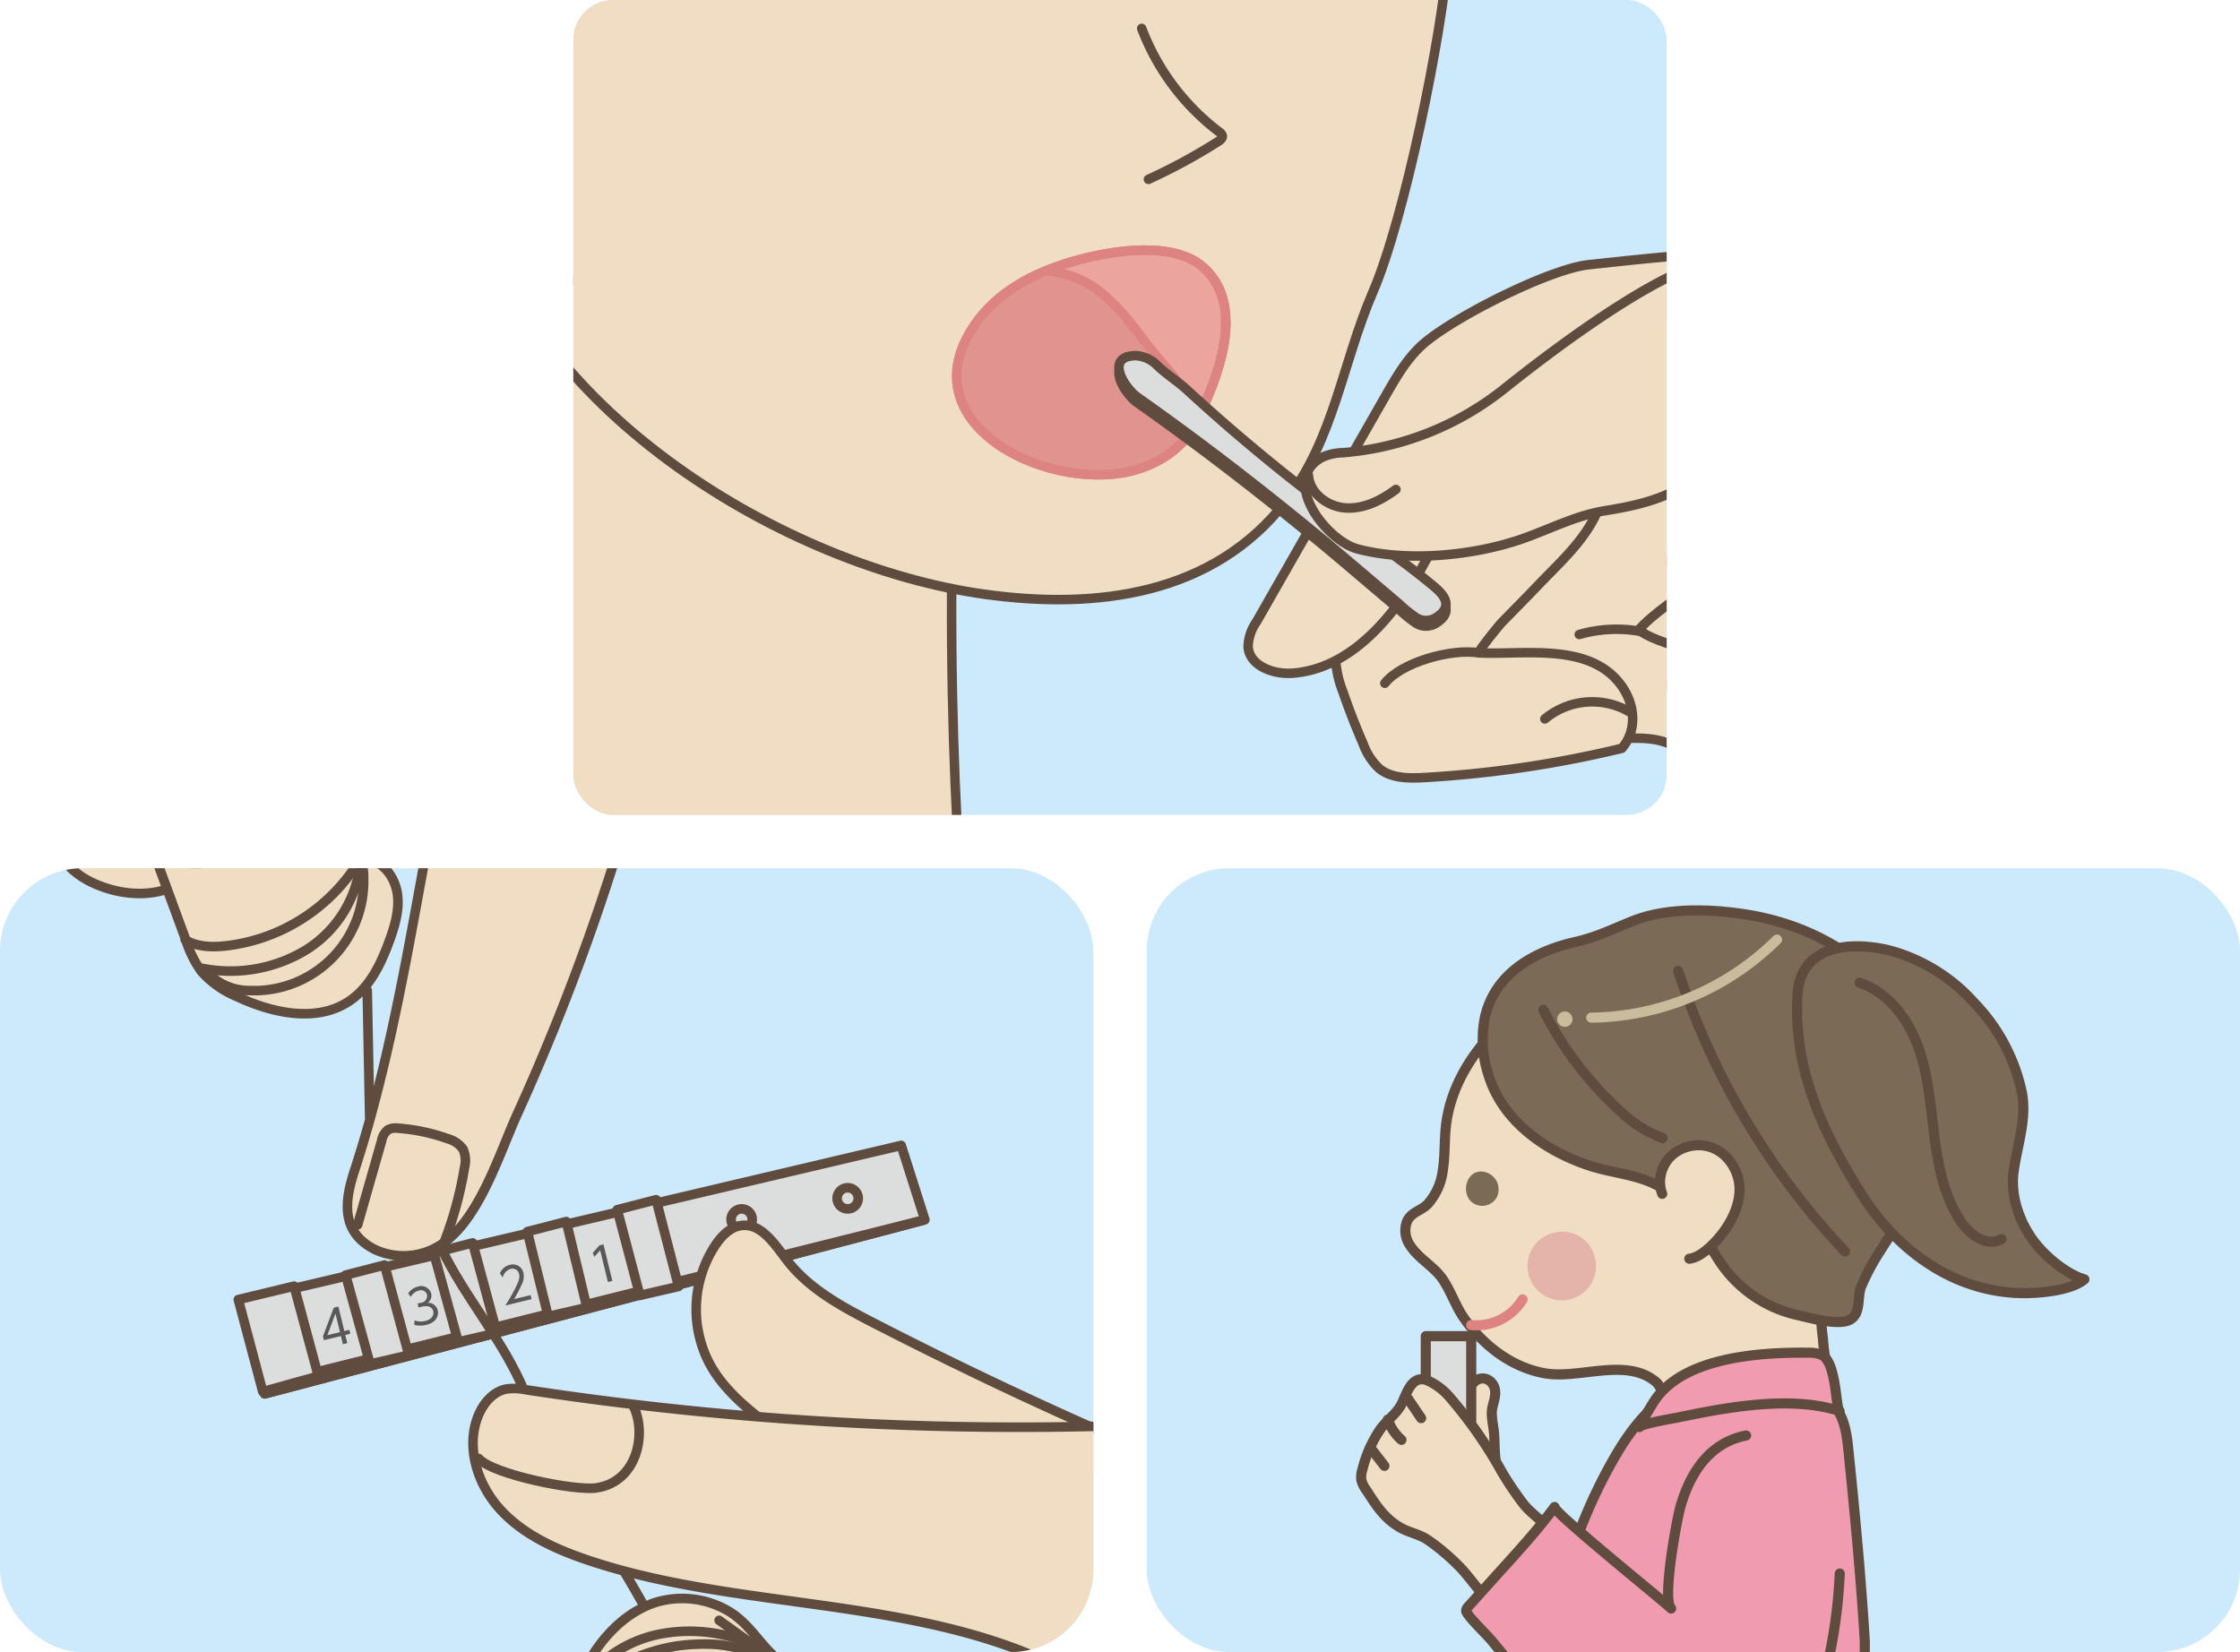 <svg id="レイヤー_1" data-name="レイヤー 1" xmlns="http://www.w3.org/2000/svg" xmlns:xlink="http://www.w3.org/1999/xlink" viewBox="0 0 420 309.8">
  <defs>
    <clipPath id="clip-path">
      <rect x="107.5" width="205" height="152.818" rx="7.455" style="fill: none"/>
    </clipPath>
    <clipPath id="clip-path-2">
      <rect x="107.5" y="-6.253" width="205" height="165.324" style="fill: none"/>
    </clipPath>
    <clipPath id="clip-path-3">
      <path d="M202.334,48.697c-7.19,1.918-14.326,5.282-18.83,11.201-14.352,18.879,12.117,32.343,28.451,28.466,4.953-1.176,9.874-4.225,12.174-8.859,3.938-7.924,9.698-21.726,1.692-29.208-2.726-2.547-6.87-3.397-11.15-3.397a49.967,49.967,0,0,0-12.337,1.797" style="fill: none"/>
    </clipPath>
    <clipPath id="clip-path-4">
      <rect y="162.818" width="205" height="146.981" rx="15.472" style="fill: none"/>
    </clipPath>
    <clipPath id="clip-path-5">
      <rect y="153.023" width="205" height="166.571" style="fill: none"/>
    </clipPath>
    <clipPath id="clip-path-6">
      <rect x="215" y="162.818" width="205" height="146.981" rx="15.472" style="fill: none"/>
    </clipPath>
  </defs>
  <g>
    <g style="clip-path: url(#clip-path)">
      <g>
        <rect x="107.5" y="-6.253" width="205" height="165.324" style="fill: #cceafb"/>
        <g style="clip-path: url(#clip-path-2)">
          <path d="M180.821,52.641H90.395V174.177h90.426s-5.394-53.925,0-121.536" style="fill: #f1dcc4"/>
          <path d="M180.821,52.641H90.395V174.177h90.426s-5.394-53.925,0-121.536" style="fill: none;stroke: #604c3f;stroke-linecap: round;stroke-linejoin: round;stroke-width: 1.779px"/>
          <path d="M340.194,108.757a3.193,3.193,0,0,0-.212-2.182c-.768-2.078-3.001-3.682-4.892-4.644a19.536,19.536,0,0,0-17.9.26c-2.723,1.486-5.168,3.663-8.211,4.268-1.074.212-2.184.218-3.24.502-12.722,3.429-.47,21.599,8.427,21.952,5.55.221,9.824-4.194,13.848-7.339,3.64-2.844,6.047-6.872,9.371-10.032,1.279-1.213,2.455-1.75,2.81-2.786" style="fill: #f1dcc4"/>
          <path d="M340.194,108.757a3.193,3.193,0,0,0-.212-2.182c-.768-2.078-3.001-3.682-4.892-4.644a19.536,19.536,0,0,0-17.9.26c-2.723,1.486-5.168,3.663-8.211,4.268-1.074.212-2.184.218-3.24.502-12.722,3.429-.47,21.599,8.427,21.952,5.55.221,9.824-4.194,13.848-7.339,3.64-2.844,6.047-6.872,9.371-10.032C338.664,110.331,339.84,109.794,340.194,108.757Z" style="fill: none;stroke: #604c3f;stroke-linecap: round;stroke-linejoin: round;stroke-width: 1.779px"/>
          <path d="M301.54,86.215c-5.902,7.824-16.945,21.906-21.982,30.313-1.533,2.563-3.08,5.369-2.825,8.347.316,3.658,3.342,6.582,6.684,8.1,3.344,1.518,7.057,1.963,10.617,2.859,3.042.766,6.094,2.284,9.186,2.51,3.537.255,5.955-.322,9.642,1.061,5.077,1.906,12.398,2.183,13.423-4.904.817-5.67-3.99-10.006-8.759-12.084-3.514-1.532-7.004-2.046-10.285-4.254,4.56-5.518,20.941-13.945,24.234-20.866" style="fill: #f1dcc4"/>
          <path d="M301.54,86.215c-5.902,7.824-16.945,21.906-21.982,30.313-1.533,2.563-3.08,5.369-2.825,8.347.316,3.658,3.342,6.582,6.684,8.1,3.344,1.518,7.057,1.963,10.617,2.859,3.042.766,6.094,2.284,9.186,2.51,3.537.255,5.955-.322,9.642,1.061,5.077,1.906,12.398,2.183,13.423-4.904.817-5.67-3.99-10.006-8.759-12.084-3.514-1.532-7.004-2.046-10.285-4.254,4.56-5.518,20.941-13.945,24.234-20.866" style="fill: none;stroke: #604c3f;stroke-linecap: round;stroke-linejoin: round;stroke-width: 1.779px"/>
          <path d="M271.582-8.75c-1.204,15.426-8.215,49.682-14.146,63.464-5.796,13.467-7.287,27.603-16.375,39.329-13.617,17.57-35.504,20.301-56.387,17.402-37.764-5.243-84.605-34.423-94.664-72.181-2.042-7.66-5.165-40.09-5.456-48.014" style="fill: #f1dcc4"/>
          <path d="M271.582-8.75c-1.204,15.426-8.215,49.682-14.146,63.464-5.796,13.467-7.287,27.603-16.375,39.329-13.617,17.57-35.504,20.301-56.387,17.402-37.764-5.243-84.605-34.423-94.664-72.181-2.042-7.66-5.165-40.09-5.456-48.014" style="fill: none;stroke: #604c3f;stroke-linecap: round;stroke-linejoin: round;stroke-width: 1.779px"/>
          <path d="M211.956,88.364c-16.336,3.881-42.803-9.586-28.45-28.466,4.503-5.919,11.639-9.283,18.828-11.201,6.475-1.729,17.931-3.594,23.488,1.602,8.005,7.48,2.245,21.282-1.692,29.206-2.301,4.631-7.222,7.683-12.174,8.859" style="fill: #eca49f"/>
          <path d="M211.956,88.364c-16.336,3.881-42.803-9.586-28.45-28.466,4.503-5.919,11.639-9.283,18.828-11.201,6.475-1.729,17.931-3.594,23.488,1.602,8.005,7.48,2.245,21.282-1.692,29.206C221.829,84.136,216.908,87.188,211.956,88.364Z" style="fill: none;stroke: #dd8381;stroke-linecap: round;stroke-linejoin: round;stroke-width: 1.779px"/>
        </g>
        <g style="clip-path: url(#clip-path-3)">
          <path d="M196.309,50.816a18.033,18.033,0,0,1,10.084,4.023c3.752,3,6.394,6.775,9.297,10.531,2.465,3.19,5.412,5.8,7.12,9.585,4.464,9.884-8.701,19.499-16.733,21.338-8.276,1.893-16.949.151-25.066-2.334-3.686-1.13-7.45-2.485-10.224-5.162-5.851-5.649-5.315-15.646-.942-22.506,5.444-8.541,16.2-16.236,26.464-15.475" style="fill: #e1938f"/>
          <path d="M196.309,50.816a18.033,18.033,0,0,1,10.084,4.023c3.752,3,6.394,6.775,9.297,10.531,2.465,3.19,5.412,5.8,7.12,9.585,4.464,9.884-8.701,19.499-16.733,21.338-8.276,1.893-16.949.151-25.066-2.334-3.686-1.13-7.45-2.485-10.224-5.162-5.851-5.649-5.315-15.646-.942-22.506C175.289,57.75,186.045,50.055,196.309,50.816Z" style="fill: none;stroke: #dd8381;stroke-linecap: round;stroke-linejoin: round;stroke-width: 1.779px"/>
        </g>
        <g>
          <path d="M211.956,88.364c-16.336,3.881-42.803-9.586-28.45-28.466,4.503-5.919,11.639-9.283,18.828-11.201,6.475-1.729,17.931-3.594,23.488,1.602,8.005,7.48,2.245,21.282-1.692,29.206C221.829,84.136,216.908,87.188,211.956,88.364Z" style="fill: none;stroke: #dd8381;stroke-linecap: round;stroke-linejoin: round;stroke-width: 1.779px"/>
          <path d="M265.866,93.183q-6.343,10.167-12.216,20.62c-1.549,2.759-3.109,5.655-3.261,8.815a19.448,19.448,0,0,0,1.399,7.084q1.704,4.965,3.801,9.784a11.877,11.877,0,0,0,2.992,4.612c2.299,1.889,5.567,1.877,8.539,1.707a207.919,207.919,0,0,0,36.977-5.477c2.865-3.308,2.522-8.049.008-11.628-5.834-8.303-18.189-5.87-26.79-6.264-.447-.02,3.878-5.31,4.277-5.717,2.187-2.236,4.469-4.532,6.664-6.832,5.152-5.398,10.484-9.866,12.451-17.409" style="fill: #f1dcc4"/>
          <path d="M265.866,93.183q-6.343,10.167-12.216,20.62c-1.549,2.759-3.109,5.655-3.261,8.815a19.448,19.448,0,0,0,1.399,7.084q1.704,4.965,3.801,9.784a11.877,11.877,0,0,0,2.992,4.612c2.299,1.889,5.567,1.877,8.539,1.707a207.919,207.919,0,0,0,36.977-5.477c2.865-3.308,2.522-8.049.008-11.628-5.834-8.303-18.189-5.87-26.79-6.264-.447-.02,3.878-5.31,4.277-5.717,2.187-2.236,4.469-4.532,6.664-6.832,5.152-5.398,10.484-9.866,12.451-17.409" style="fill: none;stroke: #604c3f;stroke-linecap: round;stroke-linejoin: round;stroke-width: 1.779px"/>
          <path d="M320.879,47.664c-5.056-.04-17.952,1.452-22.98,1.975-7.391.766-26.178,10.23-31.565,15.346-2.74,2.603-4.653,5.935-6.529,9.217Q247.69,95.418,235.573,116.633a8.462,8.462,0,0,0-1.552,4.661c.272,3.6,4.772,5.223,8.369,4.944,10.806-.842,18.734-10.371,24.19-19.737a29.053,29.053,0,0,1,4.613-6.591c5.542-5.308,14.396-4.813,21.241-8.28" style="fill: #f1dcc4"/>
          <path d="M320.879,47.664c-5.056-.04-17.952,1.452-22.98,1.975-7.391.766-26.178,10.23-31.565,15.346-2.74,2.603-4.653,5.935-6.529,9.217Q247.69,95.418,235.573,116.633a8.462,8.462,0,0,0-1.552,4.661c.272,3.6,4.772,5.223,8.369,4.944,10.806-.842,18.734-10.371,24.19-19.737a29.053,29.053,0,0,1,4.613-6.591c5.542-5.308,14.396-4.813,21.241-8.28" style="fill: none;stroke: #604c3f;stroke-linecap: round;stroke-linejoin: round;stroke-width: 1.779px"/>
          <path d="M214.065,5.325a43.907,43.907,0,0,0,14.552,19.43,1.226,1.226,0,0,1,.567.707c.071.453-.366.808-.753,1.056a108.301,108.301,0,0,1-13.106,7.117" style="fill: none;stroke: #604c3f;stroke-linecap: round;stroke-linejoin: round;stroke-width: 1.779px"/>
          <path d="M277.315,122.436c-5.027-.864-14.504,1.692-17.663,5.696" style="fill: none;stroke: #604c3f;stroke-linecap: round;stroke-linejoin: round;stroke-width: 1.779px"/>
          <path d="M305.397,133.418a13.898,13.898,0,0,0-15.736,1.4" style="fill: none;stroke: #604c3f;stroke-linecap: round;stroke-linejoin: round;stroke-width: 1.779px"/>
          <path d="M265.264,116.699a26.317,26.317,0,0,1-2.967-2.438c-5.396-4.556-10.732-9.178-16.196-13.655-10.654-8.732-21.572-17.145-32.838-25.077-2.359-1.66-6.282-7.71-.282-7.785a6.181,6.181,0,0,1,4.077,1.923c2.069,1.903,3.788,2.876,5.837,4.799a351.209,351.209,0,0,0,29.645,24.332c4.969,3.733,10.205,7.223,15.013,11.155,2.111,1.726,5.757,4.269,1.821,6.841a3.525,3.525,0,0,1-4.109-.095" style="fill: #dcdddd"/>
          <path d="M265.264,116.699a26.317,26.317,0,0,1-2.967-2.438c-5.396-4.556-10.732-9.178-16.196-13.655-10.654-8.732-21.572-17.145-32.838-25.077-2.359-1.66-6.282-7.71-.282-7.785a6.181,6.181,0,0,1,4.077,1.923c2.069,1.903,3.788,2.876,5.837,4.799a351.209,351.209,0,0,0,29.645,24.332c4.969,3.733,10.205,7.223,15.013,11.155,2.111,1.726,5.757,4.269,1.821,6.841A3.525,3.525,0,0,1,265.264,116.699Z" style="fill: none;stroke: #604c3f;stroke-linecap: round;stroke-linejoin: round;stroke-width: 1.779px"/>
          <path d="M265.264,115.645a26.288,26.288,0,0,1-2.967-2.439c-5.396-4.556-10.732-9.178-16.196-13.655C235.446,90.82,224.528,82.407,213.263,74.475c-2.359-1.66-6.282-7.709-.282-7.785a6.178,6.178,0,0,1,4.077,1.923c2.069,1.905,3.788,2.876,5.837,4.799a351.09,351.09,0,0,0,29.645,24.332c4.969,3.733,10.205,7.223,15.013,11.156,2.111,1.726,5.757,4.269,1.821,6.841a3.525,3.525,0,0,1-4.109-.095" style="fill: #dcdddd"/>
          <path d="M265.264,115.645a26.288,26.288,0,0,1-2.967-2.439c-5.396-4.556-10.732-9.178-16.196-13.655C235.446,90.82,224.528,82.407,213.263,74.475c-2.359-1.66-6.282-7.709-.282-7.785a6.178,6.178,0,0,1,4.077,1.923c2.069,1.905,3.788,2.876,5.837,4.799a351.09,351.09,0,0,0,29.645,24.332c4.969,3.733,10.205,7.223,15.013,11.156,2.111,1.726,5.757,4.269,1.821,6.841A3.525,3.525,0,0,1,265.264,115.645Z" style="fill: none;stroke: #604c3f;stroke-linecap: round;stroke-linejoin: round;stroke-width: 1.779px"/>
          <path d="M317.899,49.813c-10.846,3.822-27.393,16.304-36.119,23.295a55.651,55.651,0,0,1-29.986,11.79,9.577,9.577,0,0,0-4.095.962c-7.628,4.425,1.043,15.543,6.859,17.086,9.376,2.492,21.88,1.259,30.968-1.937,5.009-1.762,10.006-4.348,15.272-5.212,4.958-.812,9.172-1.655,13.831-4.033.806-.408.811.345,1.619-.058" style="fill: #f1dcc4"/>
          <path d="M317.899,49.813c-10.846,3.822-27.393,16.304-36.119,23.295a55.651,55.651,0,0,1-29.986,11.79,9.577,9.577,0,0,0-4.095.962c-7.628,4.425,1.043,15.543,6.859,17.086,9.376,2.492,21.88,1.259,30.968-1.937,5.009-1.762,10.006-4.348,15.272-5.212,4.958-.812,9.172-1.655,13.831-4.033.806-.408.811.345,1.619-.058" style="fill: none;stroke: #604c3f;stroke-linecap: round;stroke-linejoin: round;stroke-width: 1.779px"/>
          <path d="M245.324,89.123c.218,3.397,3.64,5.94,7.036,6.134,3.398.195,6.648-1.442,9.376-3.475" style="fill: none;stroke: #604c3f;stroke-linecap: round;stroke-linejoin: round;stroke-width: 1.779px"/>
          <path d="M307.965,118.474a25.293,25.293,0,0,0-11.852.508" style="fill: none;stroke: #604c3f;stroke-linecap: round;stroke-linejoin: round;stroke-width: 1.779px"/>
        </g>
      </g>
    </g>
    <g>
      <g style="clip-path: url(#clip-path-4)">
        <g>
          <rect y="153.023" width="205" height="166.571" style="fill: #cceafb"/>
          <g style="clip-path: url(#clip-path-5)">
            <polygon points="45.251 243.925 49.93 261.304 173.416 228.74 168.977 214.793 45.251 243.925" style="fill: #dcdddd"/>
            <polygon points="45.251 243.925 49.93 261.304 173.416 228.74 168.977 214.793 45.251 243.925" style="fill: none;stroke: #604c3f;stroke-linecap: round;stroke-linejoin: round;stroke-width: 1.793px"/>
            <polygon points="49.223 259.814 49.588 261.395 173.074 228.831 49.223 259.814" style="fill: #604c3f"/>
            <polygon points="49.223 259.814 49.588 261.395 173.074 228.831 49.223 259.814" style="fill: none;stroke: #604c3f;stroke-linecap: round;stroke-linejoin: round;stroke-width: 1.793px"/>
            <polygon points="44.682 243.703 55.143 241.185 59.689 258.068 49.27 260.965 44.682 243.703" style="fill: #dcdddd"/>
            <polygon points="44.682 243.703 55.143 241.185 59.689 258.068 49.27 260.965 44.682 243.703" style="fill: none;stroke: #604c3f;stroke-linecap: round;stroke-linejoin: round;stroke-width: 1.793px"/>
            <polygon points="64.81 239.105 72.107 237.227 76.656 254.108 69.396 255.798 64.81 239.105" style="fill: #dcdddd"/>
            <polygon points="64.81 239.105 72.107 237.227 76.656 254.108 69.396 255.798 64.81 239.105" style="fill: none;stroke: #604c3f;stroke-linecap: round;stroke-linejoin: round;stroke-width: 1.793px"/>
            <polygon points="81.328 234.952 88.625 233.073 93.173 249.957 85.915 251.644 81.328 234.952" style="fill: #dcdddd"/>
            <polygon points="81.328 234.952 88.625 233.073 93.173 249.957 85.915 251.644 81.328 234.952" style="fill: none;stroke: #604c3f;stroke-linecap: round;stroke-linejoin: round;stroke-width: 1.793px"/>
            <polygon points="98.884 230.958 106.182 229.078 110.045 245.184 102.786 246.872 98.884 230.958" style="fill: #dcdddd"/>
            <polygon points="98.884 230.958 106.182 229.078 110.045 245.184 102.786 246.872 98.884 230.958" style="fill: none;stroke: #604c3f;stroke-linecap: round;stroke-linejoin: round;stroke-width: 1.793px"/>
            <polygon points="115.73 226.855 123.026 224.976 127.233 241.24 119.975 242.926 115.73 226.855" style="fill: #dcdddd"/>
            <polygon points="115.73 226.855 123.026 224.976 127.233 241.24 119.975 242.926 115.73 226.855" style="fill: none;stroke: #604c3f;stroke-linecap: round;stroke-linejoin: round;stroke-width: 1.793px"/>
            <path d="M141.042,228.682a1.981,1.981,0,1,1-1.982-1.982,1.981,1.981,0,0,1,1.982,1.982" style="fill: #dcdddd"/>
            <path d="M141.042,228.682a1.981,1.981,0,1,1-1.982-1.982A1.981,1.981,0,0,1,141.042,228.682Z" style="fill: none;stroke: #604c3f;stroke-linecap: round;stroke-linejoin: round;stroke-width: 1.793px"/>
            <path d="M160.922,224.72a1.98,1.98,0,1,1-1.978-1.982,1.979,1.979,0,0,1,1.978,1.982" style="fill: #dcdddd"/>
            <path d="M160.922,224.72a1.98,1.98,0,1,1-1.978-1.982A1.979,1.979,0,0,1,160.922,224.72Z" style="fill: none;stroke: #604c3f;stroke-linecap: round;stroke-linejoin: round;stroke-width: 1.793px"/>
            <path d="M5.877,150.408c2.368,5.645,5.101,11.707,10.484,14.622,7.49,4.059,18.805,3.884,22.164-5.465,1.323-3.677,1.265-8.844,2.162-12.646" style="fill: #f1dcc4"/>
            <path d="M5.877,150.408c2.368,5.645,5.101,11.707,10.484,14.622,7.49,4.059,18.805,3.884,22.164-5.465,1.323-3.677,1.265-8.844,2.162-12.646" style="fill: none;stroke: #604c3f;stroke-linecap: round;stroke-linejoin: round;stroke-width: 1.793px"/>
            <path d="M219.014,273.875q-28.037-11.827-55.131-25.748c-6.007-3.085-12.166-6.405-16.289-11.754-2.318-3.008-4.834-7.044-8.6-6.556-2.051.266-3.646,1.904-4.812,3.612a21.925,21.925,0,0,0-1.02,22.512c2.951,5.302,7.972,9.08,12.848,12.698q9.368,6.951,18.74,13.901" style="fill: #f1dcc4"/>
            <path d="M219.014,273.875q-28.037-11.827-55.131-25.748c-6.007-3.085-12.166-6.405-16.289-11.754-2.318-3.008-4.834-7.044-8.6-6.556-2.051.266-3.646,1.904-4.812,3.612a21.925,21.925,0,0,0-1.02,22.512c2.951,5.302,7.972,9.08,12.848,12.698q9.368,6.951,18.74,13.901" style="fill: none;stroke: #604c3f;stroke-linecap: round;stroke-linejoin: round;stroke-width: 1.793px"/>
            <path d="M25.145,149.862l9.69,26.385a21.084,21.084,0,0,0,2.883,5.87,18.053,18.053,0,0,0,6.734,4.778c6.716,3.162,15.133,4.951,21.224.71,3.73-2.598,5.796-6.955,7.351-11.227.988-2.725,1.848-5.601,1.518-8.479-.329-2.88-2.131-5.769-4.92-6.554-1.687-.476-2.337-.426-3.703-1.529-.093-4.009-1.366-8.886-1.458-12.897" style="fill: #f1dcc4"/>
            <path d="M25.145,149.862l9.69,26.385a21.084,21.084,0,0,0,2.883,5.87,18.053,18.053,0,0,0,6.734,4.778c6.716,3.162,15.133,4.951,21.224.71,3.73-2.598,5.796-6.955,7.351-11.227.988-2.725,1.848-5.601,1.518-8.479-.329-2.88-2.131-5.769-4.92-6.554-1.687-.476-2.337-.426-3.703-1.529-.093-4.009-1.366-8.886-1.458-12.897" style="fill: none;stroke: #604c3f;stroke-linecap: round;stroke-linejoin: round;stroke-width: 1.793px"/>
            <path d="M110.289,331.077c-1.828-5.427-3.641-11.482-1.31-16.714,2.69-6.037,7.52-11.803,13.996-13.884a17.159,17.159,0,0,1,13.427,1.528c4.871,2.788,6.549,7.781,11.471,10.562q6.91,3.908,13.82,7.813" style="fill: #f1dcc4"/>
            <path d="M110.289,331.077c-1.828-5.427-3.641-11.482-1.31-16.714,2.69-6.037,7.52-11.803,13.996-13.884a17.159,17.159,0,0,1,13.427,1.528c4.871,2.788,6.549,7.781,11.471,10.562q6.91,3.908,13.82,7.813" style="fill: none;stroke: #604c3f;stroke-linecap: round;stroke-linejoin: round;stroke-width: 1.793px"/>
            <path d="M134.832,303.852q5.417,3.893,10.832,7.783" style="fill: none;stroke: #604c3f;stroke-linecap: round;stroke-linejoin: round;stroke-width: 1.793px"/>
          </g>
          <path d="M112.416,233.526l.731-.178,1.67,6.858-.836.203-1.447-5.944-1.093,1.225-.302-.747Z" style="fill: #595757"/>
          <path d="M99.482,242.869l.182.749-4.908,1.195c.417-.673,1.128-1.805,1.784-3.089.749-1.464.958-2.123.786-2.828a1.249,1.249,0,0,0-1.594-.94,2.094,2.094,0,0,0-1.452,1.607l-.542-.79a2.608,2.608,0,0,1,1.812-1.566,2.025,2.025,0,0,1,2.592,1.48,3.312,3.312,0,0,1-.384,2.324,27.318,27.318,0,0,1-1.374,2.611Z" style="fill: #595757"/>
          <path d="M77.733,247.617a3.448,3.448,0,0,0,2.031.087c1.349-.328,1.619-1.224,1.469-1.842-.179-.731-.935-1.118-2.119-.83l-.636.155-.18-.739.644-.157A1.262,1.262,0,0,0,80.06,242.783a1.152,1.152,0,0,0-1.548-.757,2.218,2.218,0,0,0-1.48,1.19l-.498-.681a3.064,3.064,0,0,1,1.796-1.257,1.942,1.942,0,0,1,2.513,1.269A1.615,1.615,0,0,1,80.19,244.3a1.876,1.876,0,0,1,1.886,1.422c.21.861-.139,2.237-2.14,2.724a4.462,4.462,0,0,1-2.262-.012Z" style="fill: #595757"/>
          <path d="M64.296,252.07l-.373-1.532-3.194.777-.174-.713,2.02-5.377.871-.212,1.118,4.595.939-.229.178.731-.94.229.373,1.532Zm-2.909-1.689,2.358-.574-.85-3.49Z" style="fill: #595757"/>
          <g>
            <path d="M83.825,139.817c-5.678,26.488-8.928,53.86-17.347,79.667-1.834,5.618-2.682,11.412,3.65,14.75a12.799,12.799,0,0,0,12.419-.747c7.218-4.459,11.067-17.151,14.438-24.569a422.068,422.068,0,0,0,20.37-54.491" style="fill: #f1dcc4"/>
            <path d="M83.825,139.817c-5.678,26.488-8.928,53.86-17.347,79.667-1.834,5.618-2.682,11.412,3.65,14.75a12.799,12.799,0,0,0,12.419-.747c7.218-4.459,11.067-17.151,14.438-24.569a422.068,422.068,0,0,0,20.37-54.491" style="fill: none;stroke: #604c3f;stroke-linecap: round;stroke-linejoin: round;stroke-width: 1.793px"/>
            <path d="M67.057,229.683q2.247-7.87,4.494-15.741a3.382,3.382,0,0,1,1.201-2.082,3.198,3.198,0,0,1,1.943-.286,34.786,34.786,0,0,1,9.216,1.955,5.148,5.148,0,0,1,2.913,1.98,5.354,5.354,0,0,1,.254,3.53,70.515,70.515,0,0,1-3.695,13.658" style="fill: none;stroke: #604c3f;stroke-linecap: round;stroke-linejoin: round;stroke-width: 1.793px"/>
            <path d="M109.02,315.37c4.327-4.783,9.165-8.042,15.527-9.087a29.156,29.156,0,0,1,5.361-.376,29.959,29.959,0,0,1,13.281,3.431" style="fill: none;stroke: #604c3f;stroke-linecap: round;stroke-linejoin: round;stroke-width: 1.793px"/>
            <path d="M108.307,318.196a33.614,33.614,0,0,1,18.455-9.509,37.246,37.246,0,0,1,6.07-.377c5.225.098,9.28,1.853,13.904,4.003" style="fill: none;stroke: #604c3f;stroke-linecap: round;stroke-linejoin: round;stroke-width: 1.793px"/>
            <path d="M82.625,233.841c4.508,9.538,11.872,17.585,15.818,27.371,5.631,13.97,14.467,25.983,21.85,39.111" style="fill: none;stroke: #604c3f;stroke-linecap: round;stroke-linejoin: round;stroke-width: 1.793px"/>
            <path d="M225.202,266.689A612.6,612.6,0,0,1,98.63,260.618a10.773,10.773,0,0,0-3.736-.137c-2.431.487-4.234,2.618-5.185,4.908-2.46,5.919-.207,13.01,4.134,17.726s10.41,7.447,16.487,9.485c31.803,10.672,70.078,5.761,98.363,26.222" style="fill: #f1dcc4"/>
            <path d="M225.202,266.689A612.6,612.6,0,0,1,98.63,260.618a10.773,10.773,0,0,0-3.736-.137c-2.431.487-4.234,2.618-5.185,4.908-2.46,5.919-.207,13.01,4.134,17.726s10.41,7.447,16.487,9.485c31.803,10.672,70.078,5.761,98.363,26.222" style="fill: none;stroke: #604c3f;stroke-linecap: round;stroke-linejoin: round;stroke-width: 1.793px"/>
            <path d="M118.892,263.965c2.289,4.928.647,13.863-7.028,15.047-3.99.613-19.52-2.506-22.118-5.515" style="fill: none;stroke: #604c3f;stroke-linecap: round;stroke-linejoin: round;stroke-width: 1.793px"/>
            <path d="M68.856,185.728q.23,11.838.457,23.676" style="fill: none;stroke: #604c3f;stroke-linecap: round;stroke-linejoin: round;stroke-width: 1.793px"/>
            <path d="M37.959,181.592A27.26,27.26,0,0,0,57.523,178.05a21.872,21.872,0,0,0,10.096-16.81" style="fill: none;stroke: #604c3f;stroke-linecap: round;stroke-linejoin: round;stroke-width: 1.793px"/>
            <path d="M34.727,176.235c2.193,1.342,4.928,1.416,7.489,1.154a33.857,33.857,0,0,0,25.52-16.64c.352-.619.643-1.502.093-1.958" style="fill: none;stroke: #604c3f;stroke-linecap: round;stroke-linejoin: round;stroke-width: 1.793px"/>
            <path d="M40.171,183.533a10.622,10.622,0,0,0,6.598,2.217,20.531,20.531,0,0,0,21.405-21.143,8.514,8.514,0,0,0-1.762-5.485" style="fill: none;stroke: #604c3f;stroke-linecap: round;stroke-linejoin: round;stroke-width: 1.793px"/>
          </g>
        </g>
      </g>
      <g style="clip-path: url(#clip-path-6)">
        <g>
          <rect x="215" y="162.818" width="205" height="146.981" style="fill: #cceafb"/>
          <g>
            <path d="M275.935,259.742c-.023.035-.047.073-.068.11a20.535,20.535,0,0,0-2.04,5.207c-.796,3.464-1.408,6.258,1.045,9.188a14.685,14.685,0,0,0,3.042,2.364c.23.152,4.009,1.706,3.584.896-1.331-2.55-1.194-5.461-1.327-8.246-.069-1.393-.443-2.833-.461-4.21-.016-1.319.583-2.387.642-3.708.126-2.672-2.858-3.989-4.417-1.6" style="fill: #f1dcc4"/>
            <path d="M275.935,259.742c-.023.035-.047.073-.068.11a20.535,20.535,0,0,0-2.04,5.207c-.796,3.464-1.408,6.258,1.045,9.188a14.685,14.685,0,0,0,3.042,2.364c.23.152,4.009,1.706,3.584.896-1.331-2.55-1.194-5.461-1.327-8.246-.069-1.393-.443-2.833-.461-4.21-.016-1.319.583-2.387.642-3.708C280.478,258.67,277.494,257.352,275.935,259.742Z" style="fill: none;stroke: #604c3f;stroke-linecap: round;stroke-linejoin: round;stroke-width: 1.896px"/>
            <rect x="267.332" y="250.565" width="8.523" height="37.255" style="fill: #dcdddd"/>
            <rect x="267.332" y="250.565" width="8.523" height="37.255" style="fill: none;stroke: #604c3f;stroke-linecap: round;stroke-linejoin: round;stroke-width: 1.896px"/>
            <path d="M348.562,343.655a3.13,3.13,0,0,1-.924-.276c.588.308,2.238-31.935,1.991-35.974-.724-11.829-1.843-23.65-3.05-35.438-.262-2.574-.575-5.229-2.002-7.493-2.19-3.478-6.711-5.457-11.22-5.994s-11.495-.347-15.781.982c-7.188,2.228-11.725,8.339-15.114,14.296-8.867,15.585-12.982,33.478-14.53,50.976a641.281,641.281,0,0,0-2.283,84.235,2.668,2.668,0,0,0,3.533,3.055c21.169-1.442,42.885.023,63.602-3.257a2.435,2.435,0,0,0,2.44-2.917c1.381-19.637-1.356-38.512-3.478-57.941-.17-1.552-.539-3.384-1.982-3.98a5.734,5.734,0,0,0-1.201-.274" style="fill: #f19bb1"/>
            <path d="M348.562,343.655a3.13,3.13,0,0,1-.924-.276c.588.308,2.238-31.935,1.991-35.974-.724-11.829-1.843-23.65-3.05-35.438-.262-2.574-.575-5.229-2.002-7.493-2.19-3.478-6.711-5.457-11.22-5.994s-11.495-.347-15.781.982c-7.188,2.228-11.725,8.339-15.114,14.296-8.867,15.585-12.982,33.478-14.53,50.976a641.281,641.281,0,0,0-2.283,84.235,2.668,2.668,0,0,0,3.533,3.055c21.169-1.442,42.885.023,63.602-3.257a2.435,2.435,0,0,0,2.44-2.917c1.381-19.637-1.356-38.512-3.478-57.941-.17-1.552-.539-3.384-1.982-3.98A5.734,5.734,0,0,0,348.562,343.655Z" style="fill: none;stroke: #604c3f;stroke-linecap: round;stroke-linejoin: round;stroke-width: 1.896px"/>
            <path d="M341.789,250.89c-.844-6.264-.268-12.432.028-19.09.369-8.327.52-16.845-2.622-24.722A37.29,37.29,0,0,0,325.011,189.61c-6.287-4.081-11.052-7.564-19.32-7.514-16.406.096-32.853,13.723-34.578,29.048-.309,2.742-.15,5.511-.575,8.243a11.621,11.621,0,0,1-2.836,6.402c-1.256,1.281-3.164,1.521-3.904,3.312a4.835,4.835,0,0,0,.536,4.366c1.584,2.528,4.501,3.981,6.156,6.406,1.625,2.377,2.466,5.213,4.206,7.594,3.506,4.794,8.514,8.847,14.83,10.04,6.479,1.225,15.429-3.104,21.011,1.687,1.134.974,1.8,4.144,2.697,4.645,1.048.583,6.252-.873,7.797-1.065,7.186-.899,15.178-2.451,21.669-5.725a37.244,37.244,0,0,1-.91-6.158" style="fill: #f1dcc4"/>
            <path d="M341.789,250.89c-.844-6.264-.268-12.432.028-19.09.369-8.327.52-16.845-2.622-24.722A37.29,37.29,0,0,0,325.011,189.61c-6.287-4.081-11.052-7.564-19.32-7.514-16.406.096-32.853,13.723-34.578,29.048-.309,2.742-.15,5.511-.575,8.243a11.621,11.621,0,0,1-2.836,6.402c-1.256,1.281-3.164,1.521-3.904,3.312a4.835,4.835,0,0,0,.536,4.366c1.584,2.528,4.501,3.981,6.156,6.406,1.625,2.377,2.466,5.213,4.206,7.594,3.506,4.794,8.514,8.847,14.83,10.04,6.479,1.225,15.429-3.104,21.011,1.687,1.134.974,1.8,4.144,2.697,4.645,1.048.583,6.252-.873,7.797-1.065,7.186-.899,15.178-2.451,21.669-5.725A37.244,37.244,0,0,1,341.789,250.89Z" style="fill: none;stroke: #604c3f;stroke-linecap: round;stroke-linejoin: round;stroke-width: 1.896px"/>
            <path d="M299.065,235.876a6.425,6.425,0,1,1-7.446-4.768,6.255,6.255,0,0,1,7.446,4.768" style="fill: #e4b3a9"/>
            <path d="M348.134,245.928c.511-1.417.306-3.276.802-4.554a40.724,40.724,0,0,1,3.59-6.764c2.592-4.144,5.589-8.118,7.324-12.675,9.004-23.655-6.643-46.142-31.955-50.364-6.826-1.138-15.317-1.462-21.863,1.182-3.606,1.455-6.748,3.009-10.621,3.88-7.892,1.775-15.171,6.011-16.999,14.175a21.236,21.236,0,0,0,.682,10.802c2.571,8.407,10.233,14.024,18.669,16.892,4.289,1.459,9.077,1.685,13.037,3.809,5.496,2.949,8.075,8.697,11.216,13.605a23.75,23.75,0,0,0,15.329,10.761c2.082.502,7.513,1.964,9.557.789a2.767,2.767,0,0,0,1.233-1.539" style="fill: #7a6a56"/>
            <path d="M348.134,245.928c.511-1.417.306-3.276.802-4.554a40.724,40.724,0,0,1,3.59-6.764c2.592-4.144,5.589-8.118,7.324-12.675,9.004-23.655-6.643-46.142-31.955-50.364-6.826-1.138-15.317-1.462-21.863,1.182-3.606,1.455-6.748,3.009-10.621,3.88-7.892,1.775-15.171,6.011-16.999,14.175a21.236,21.236,0,0,0,.682,10.802c2.571,8.407,10.233,14.024,18.669,16.892,4.289,1.459,9.077,1.685,13.037,3.809,5.496,2.949,8.075,8.697,11.216,13.605a23.75,23.75,0,0,0,15.329,10.761c2.082.502,7.513,1.964,9.557.789A2.767,2.767,0,0,0,348.134,245.928Z" style="fill: none;stroke: #604c3f;stroke-linecap: round;stroke-linejoin: round;stroke-width: 1.896px"/>
            <path d="M311.665,223.875a6.185,6.185,0,0,1-.393-1.856,6.645,6.645,0,0,1,.17-1.892,6.794,6.794,0,0,1,.683-1.769,6.632,6.632,0,0,1,1.145-1.515,7.033,7.033,0,0,1,1.589-1.165,7.776,7.776,0,0,1,3.797-.916,7.045,7.045,0,0,1,1.945.309,7.134,7.134,0,0,1,1.916.93,7.958,7.958,0,0,1,1.578,1.434,8.857,8.857,0,0,1,1.166,1.786,9.012,9.012,0,0,1,.709,2.011,8.532,8.532,0,0,1,.189,2.132,10.515,10.515,0,0,1-.302,2.121,13.514,13.514,0,0,1-.682,2.034,17.011,17.011,0,0,1-.967,1.914,19.433,19.433,0,0,1-1.199,1.785,19.656,19.656,0,0,1-1.385,1.637,18.231,18.231,0,0,1-1.558,1.477,9.913,9.913,0,0,1-1.542,1.088,5.136,5.136,0,0,1-1.775.623" style="fill: #f1dcc4"/>
            <path d="M311.665,223.875a6.185,6.185,0,0,1-.393-1.856,6.645,6.645,0,0,1,.17-1.892,6.794,6.794,0,0,1,.683-1.769,6.632,6.632,0,0,1,1.145-1.515,7.033,7.033,0,0,1,1.589-1.165,7.776,7.776,0,0,1,3.797-.916,7.045,7.045,0,0,1,1.945.309,7.134,7.134,0,0,1,1.916.93,7.958,7.958,0,0,1,1.578,1.434,8.857,8.857,0,0,1,1.166,1.786,9.012,9.012,0,0,1,.709,2.011,8.532,8.532,0,0,1,.189,2.132,10.515,10.515,0,0,1-.302,2.121,13.514,13.514,0,0,1-.682,2.034,17.011,17.011,0,0,1-.967,1.914,19.433,19.433,0,0,1-1.199,1.785,19.656,19.656,0,0,1-1.385,1.637,18.231,18.231,0,0,1-1.558,1.477,9.913,9.913,0,0,1-1.542,1.088,5.136,5.136,0,0,1-1.775.623" style="fill: none;stroke: #604c3f;stroke-linecap: round;stroke-linejoin: round;stroke-width: 1.896px"/>
            <path d="M369.929,240.985q-1.469-.468-2.877-1.069c-7.649-3.273-13.763-9.226-18.069-16.062-7.277-11.549-12.855-23.583-11.932-37.532.601-9.015,9.756-9.903,17.221-8.095a32.706,32.706,0,0,1,15.962,9.9,34.306,34.306,0,0,1,8.878,16.793c.935,5.045-.9,9.856-1.562,14.828-.629,4.719,1.228,9.866,4.229,13.571,2.05,2.53,5.76,5.635,9.043,6.592-2.088,1.722-6.045,2.27-8.686,2.49a31.74,31.74,0,0,1-12.207-1.416" style="fill: #7a6a56"/>
            <path d="M369.929,240.985q-1.469-.468-2.877-1.069c-7.649-3.273-13.763-9.226-18.069-16.062-7.277-11.549-12.855-23.583-11.932-37.532.601-9.015,9.756-9.903,17.221-8.095a32.706,32.706,0,0,1,15.962,9.9,34.306,34.306,0,0,1,8.878,16.793c.935,5.045-.9,9.856-1.562,14.828-.629,4.719,1.228,9.866,4.229,13.571,2.05,2.53,5.76,5.635,9.043,6.592-2.088,1.722-6.045,2.27-8.686,2.49A31.74,31.74,0,0,1,369.929,240.985Z" style="fill: none;stroke: #604c3f;stroke-linecap: round;stroke-linejoin: round;stroke-width: 1.896px"/>
            <path d="M280.76,221.818a3.401,3.401,0,0,0-2.94-2.125c-2.808-.097-3.835,3.66-2.084,5.526a3.096,3.096,0,0,0,5.03-.954,3.502,3.502,0,0,0-.006-2.447" style="fill: #7a6a56"/>
            <path d="M289.38,189.376a64.469,64.469,0,0,0,14.169,18.762,23.159,23.159,0,0,0,8.192,5.274" style="fill: #7a6a56"/>
            <path d="M289.38,189.376a64.469,64.469,0,0,0,14.169,18.762,23.159,23.159,0,0,0,8.192,5.274" style="fill: none;stroke: #604c3f;stroke-linecap: round;stroke-linejoin: round;stroke-width: 1.896px"/>
            <path d="M314.655,182.064a140.137,140.137,0,0,0,31.279,52.606" style="fill: none;stroke: #604c3f;stroke-linecap: round;stroke-linejoin: round;stroke-width: 1.896px"/>
            <path d="M348.67,184.276c5.31,1.748,9.066,6.723,10.986,12.023,1.916,5.301,2.31,11.011,3.014,16.605s1.805,11.324,4.895,16.03c1.715,2.618,5.041,5.011,7.705,3.423" style="fill: none;stroke: #604c3f;stroke-linecap: round;stroke-linejoin: round;stroke-width: 1.896px"/>
            <path d="M333.184,176.198a50.314,50.314,0,0,1-34.82,14.637" style="fill: none;stroke: #c9bc9c;stroke-linecap: round;stroke-linejoin: round;stroke-width: 1.896px"/>
            <path d="M294.826,190.847a1.441,1.441,0,1,1-1.687-1.144,1.439,1.439,0,0,1,1.687,1.144" style="fill: #c9bc9c"/>
            <path d="M310.116,262.834c5.331-8.316,19.721-9.273,28.899-9.167a6.168,6.168,0,0,1,2.547.414c2.851,1.338,2.617,10.279,3.358,10.516-9.079-2.894-20.786-.764-29.944,1.145-.971.203-7.271,1.241-7.584,1.872a52.682,52.682,0,0,1,2.724-4.78" style="fill: #f19bb1"/>
            <path d="M310.116,262.834c5.331-8.316,19.721-9.273,28.899-9.167a6.168,6.168,0,0,1,2.547.414c2.851,1.338,2.617,10.279,3.358,10.516-9.079-2.894-20.786-.764-29.944,1.145-.971.203-7.271,1.241-7.584,1.872A52.682,52.682,0,0,1,310.116,262.834Z" style="fill: none;stroke: #604c3f;stroke-linecap: round;stroke-linejoin: round;stroke-width: 1.896px"/>
            <path d="M291.955,290.468a7.972,7.972,0,0,0-1.561-3.747c-1.472-1.838-3.525-3.028-4.934-4.931a65.271,65.271,0,0,1-3.807-5.668,83.478,83.478,0,0,0-9.666-13.917,12.008,12.008,0,0,0-4.235-3.294,2.73,2.73,0,0,0-1.708-.21c-1.846.505-2.511,3.207-3.288,4.666-.985,1.847-2.801,3.031-3.995,4.716a23.484,23.484,0,0,0-3.32,7.522,4.507,4.507,0,0,0-.189,1.932,4.955,4.955,0,0,0,.843,1.764c1.834,2.807,3.271,5.239,6.269,7.048,1.663,1.007,3.752,1.327,5.354,2.426a39.988,39.988,0,0,1,6.57,5.691c2.274,2.565,4.061,5.579,7.14,7.301,2.401,1.348,5.695,1.516,7.718-.353a8.451,8.451,0,0,0,2.034-3.539,15.864,15.864,0,0,0,.776-7.405" style="fill: #f1dcc4"/>
            <path d="M291.955,290.468a7.972,7.972,0,0,0-1.561-3.747c-1.472-1.838-3.525-3.028-4.934-4.931a65.271,65.271,0,0,1-3.807-5.668,83.478,83.478,0,0,0-9.666-13.917,12.008,12.008,0,0,0-4.235-3.294,2.73,2.73,0,0,0-1.708-.21c-1.846.505-2.511,3.207-3.288,4.666-.985,1.847-2.801,3.031-3.995,4.716a23.484,23.484,0,0,0-3.32,7.522,4.507,4.507,0,0,0-.189,1.932,4.955,4.955,0,0,0,.843,1.764c1.834,2.807,3.271,5.239,6.269,7.048,1.663,1.007,3.752,1.327,5.354,2.426a39.988,39.988,0,0,1,6.57,5.691c2.274,2.565,4.061,5.579,7.14,7.301,2.401,1.348,5.695,1.516,7.718-.353a8.451,8.451,0,0,0,2.034-3.539A15.864,15.864,0,0,0,291.955,290.468Z" style="fill: none;stroke: #604c3f;stroke-linecap: round;stroke-linejoin: round;stroke-width: 1.896px"/>
            <path d="M344.953,295.081c-.498,11.275-3.08,23.906-8.393,33.953-3.648,6.898-11.333,12.312-18.983,10.773-4.743-.952-8.593-4.298-12.203-7.52-5.896-5.261-12.042-10.253-17.677-15.803a98.215,98.215,0,0,1-7.945-8.75c-.803-1.01-4.734-4.771-4.844-5.632a1.124,1.124,0,0,1,.396-.826c1.401-1.566,2.807-3.122,4.214-4.692,4.117-4.589,8.292-8.993,11.959-13.98-.538.734,20.097,17.348,21.862,19.032-1.742-1.661,1.067-16.77,1.767-19.188,1.82-6.304,5.439-11.907,12.287-13.255" style="fill: #f19bb1"/>
            <path d="M344.953,295.081c-.498,11.275-3.08,23.906-8.393,33.953-3.648,6.898-11.333,12.312-18.983,10.773-4.743-.952-8.593-4.298-12.203-7.52-5.896-5.261-12.042-10.253-17.677-15.803a98.215,98.215,0,0,1-7.945-8.75c-.803-1.01-4.734-4.771-4.844-5.632a1.124,1.124,0,0,1,.396-.826c1.401-1.566,2.807-3.122,4.214-4.692,4.117-4.589,8.292-8.993,11.959-13.98-.538.734,20.097,17.348,21.862,19.032-1.742-1.661,1.067-16.77,1.767-19.188,1.82-6.304,5.439-11.907,12.287-13.255" style="fill: none;stroke: #604c3f;stroke-linecap: round;stroke-linejoin: round;stroke-width: 1.896px"/>
            <path d="M275.839,248.487a10.185,10.185,0,0,0,9.651-4.814" style="fill: none;stroke: #dd8381;stroke-linecap: round;stroke-linejoin: round;stroke-width: 1.896px"/>
          </g>
          <g>
            <path d="M263.999,262.295q1.232,1.82,2.466,3.646" style="fill: none;stroke: #604c3f;stroke-linecap: round;stroke-linejoin: round;stroke-width: 1.896px"/>
            <path d="M260.22,266.205a8.985,8.985,0,0,0,2.552,3.808" style="fill: none;stroke: #604c3f;stroke-linecap: round;stroke-linejoin: round;stroke-width: 1.896px"/>
            <path d="M256.911,271.445q1.335,1.72,2.668,3.44" style="fill: none;stroke: #604c3f;stroke-linecap: round;stroke-linejoin: round;stroke-width: 1.896px"/>
          </g>
        </g>
      </g>
    </g>
  </g>
</svg>
